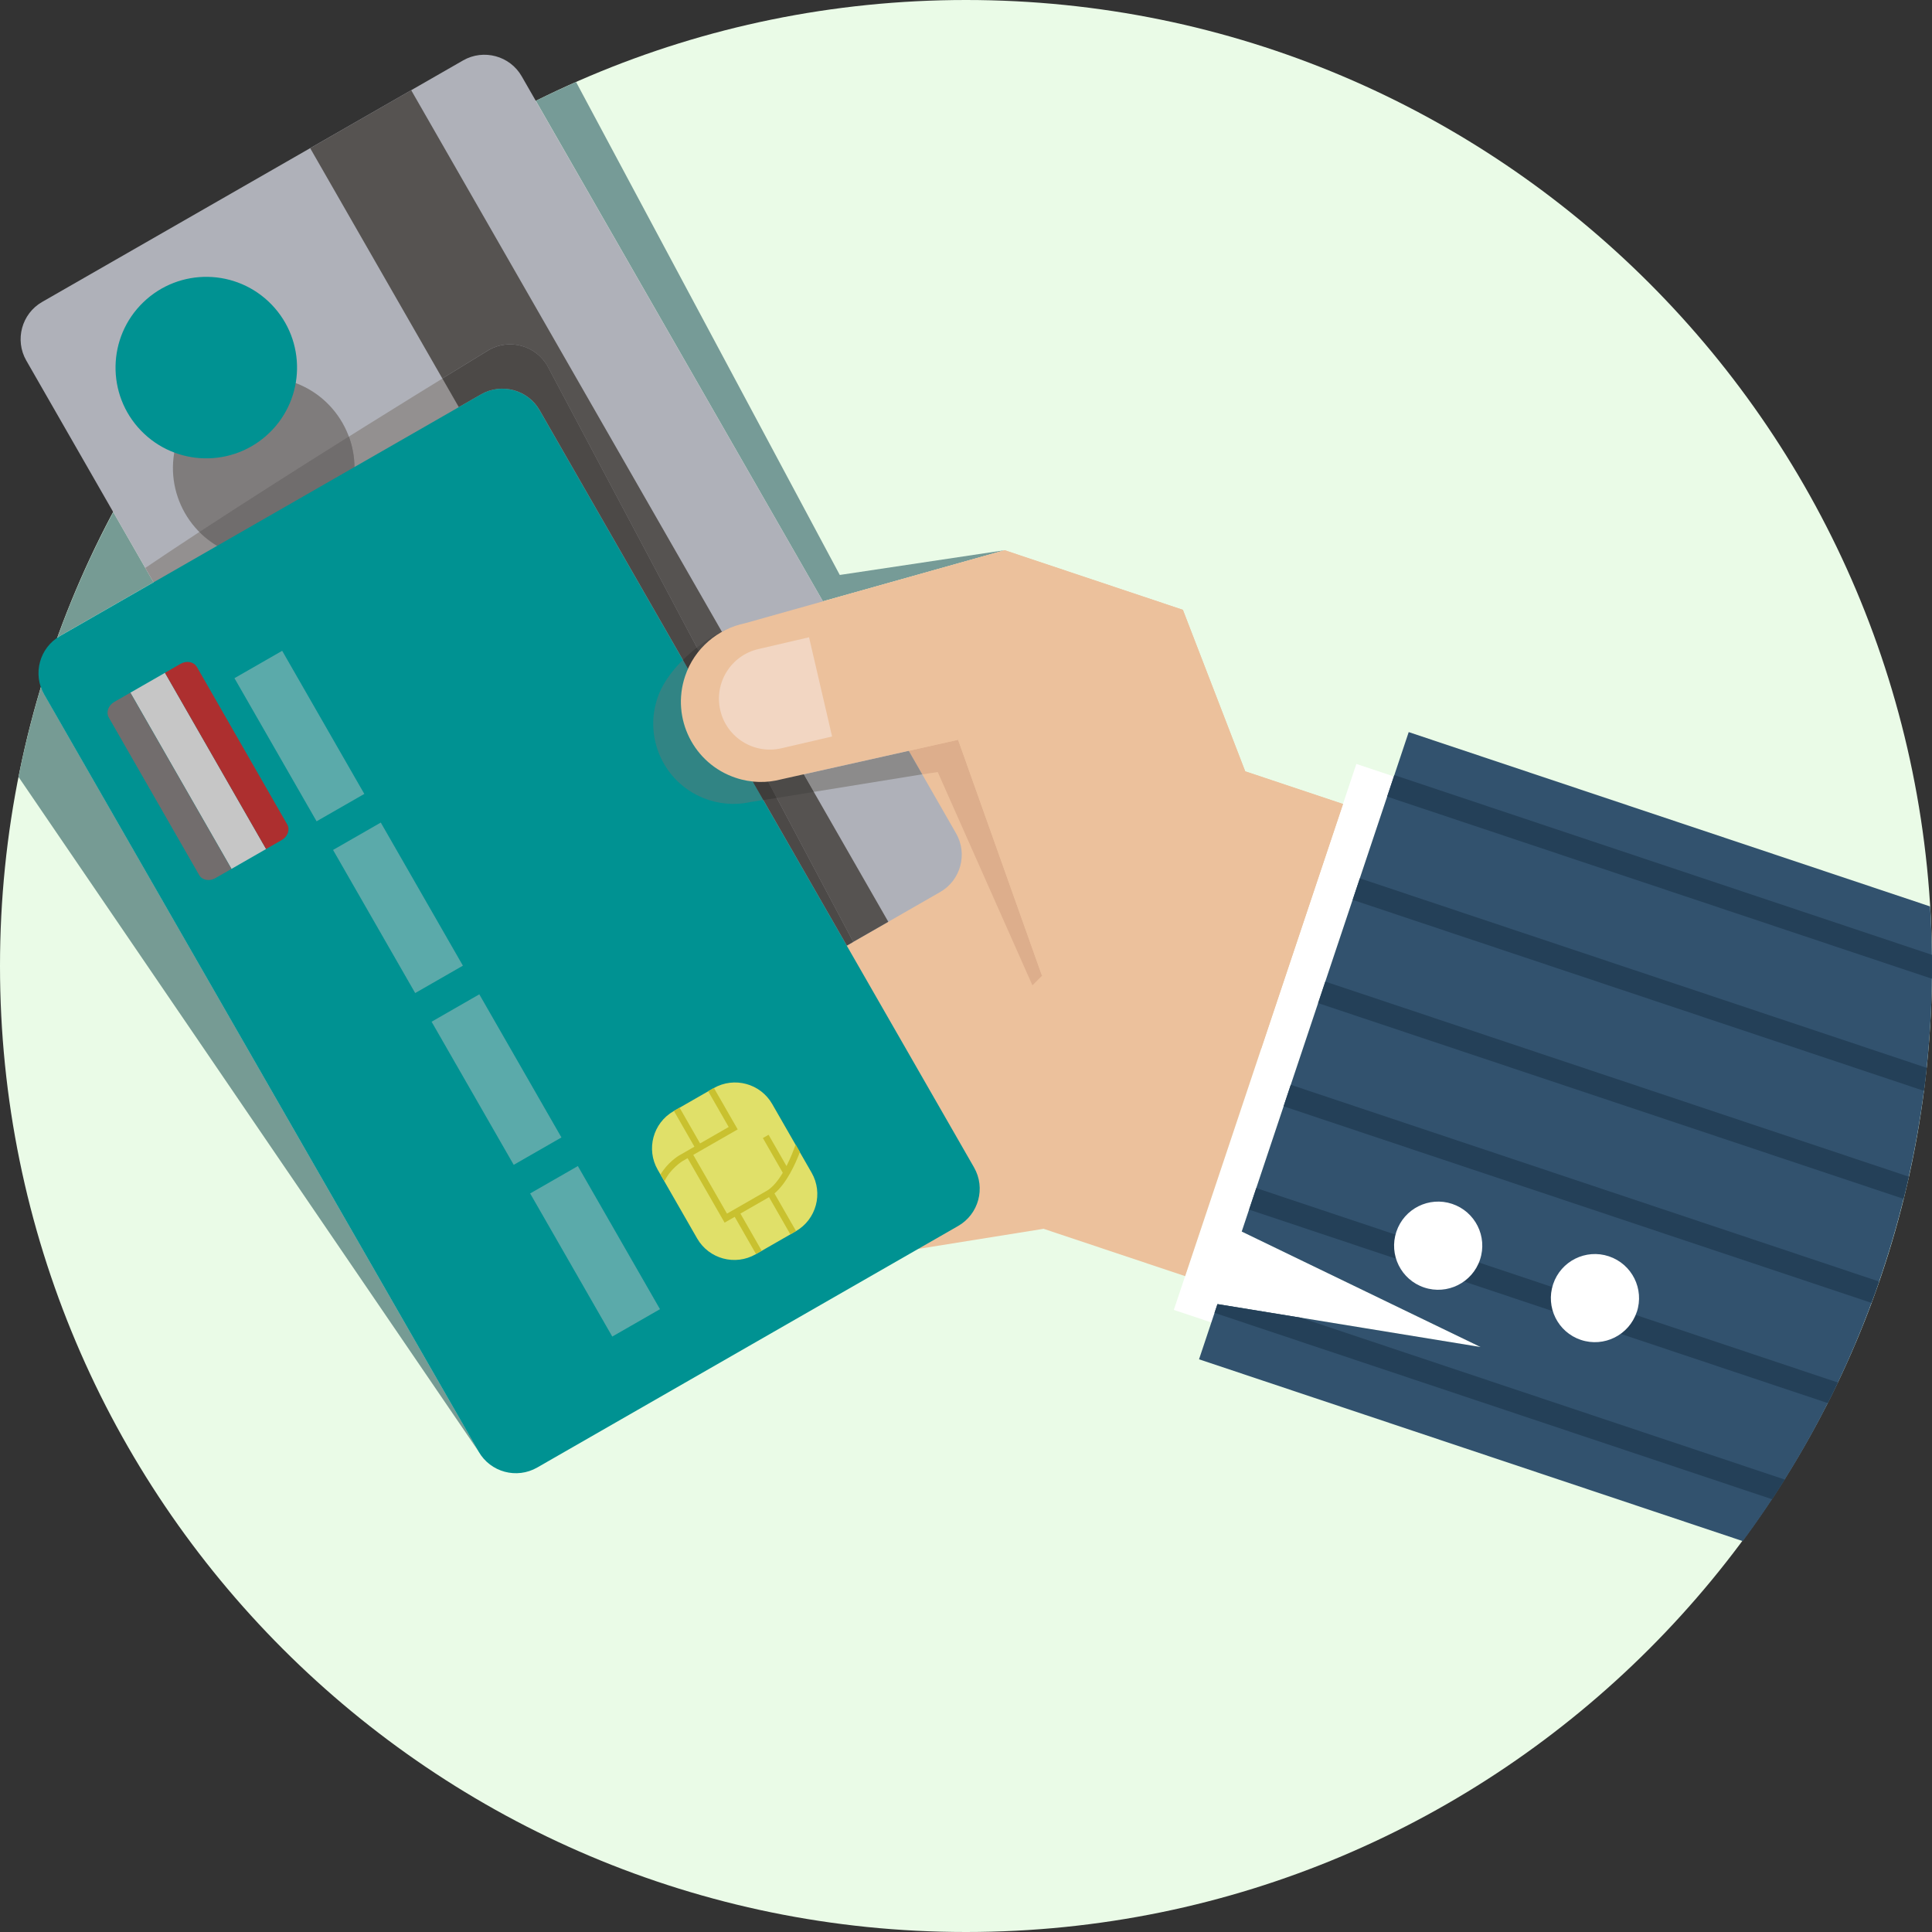 <svg width="200" height="200" viewBox="0 0 200 200" fill="none" xmlns="http://www.w3.org/2000/svg">
<rect x="0" y="0" width="200" height="200" fill="#333333" stroke="none"/>
<g clip-path="url(#clip0_260_2153)">
<path d="M100 200C44.772 200 0 155.228 0 100C0 44.772 44.772 0 100 0C155.228 0 200 44.772 200 100C200 155.228 155.228 200 100 200Z" fill="#EAFBE7"/>
<path d="M6.224 65.824C6.124 65.881 6.029 65.943 5.938 66.01C7.562 61.519 9.505 57.176 11.729 53.01L15.895 60.276L6.224 65.824Z" fill="#769B94"/>
<path d="M4.243 71.133C4.333 71.39 4.443 71.643 4.581 71.886L49.552 150.267L1.919 80.428C2.543 77.276 3.324 74.176 4.238 71.133H4.243Z" fill="#769B94"/>
<path d="M55.467 10.438C56.838 9.757 58.229 9.109 59.633 8.486L86.933 59.519L104.01 56.957L85.186 62.248L55.467 10.433V10.438Z" fill="#769B97"/>
<path d="M126.033 135L153.267 139.443L128.543 127.49L144.295 80.381L140.41 79.081L121.514 135.6L125.4 136.9L126.033 135Z" fill="white"/>
<path d="M194.819 131.805C191.405 142.024 186.49 151.314 180.419 159.538L124.124 140.714L126.033 135L153.267 139.443L128.543 127.49L145.829 75.786L199.8 93.833C200.59 106.333 199.033 119.195 194.819 131.805Z" fill="#32526E"/>
<path d="M126.033 135L134.619 136.4L184.752 153.162C184.324 153.848 183.886 154.529 183.443 155.2L125.724 135.905L126.029 135H126.033Z" fill="#244058"/>
<path d="M130.048 122.99L190.257 143.119C189.919 143.833 189.571 144.543 189.214 145.248L129.305 125.219L130.048 122.99Z" fill="#244058"/>
<path d="M133.624 112.3L194.519 132.662C194.262 133.405 194 134.143 193.729 134.871L132.876 114.524L133.619 112.295L133.624 112.3Z" fill="#244058"/>
<path d="M137.195 101.614L197.6 121.809C197.429 122.576 197.248 123.338 197.057 124.105L136.452 103.843L137.195 101.614Z" fill="#244058"/>
<path d="M140.771 90.924L199.448 110.543C199.362 111.338 199.271 112.129 199.167 112.924L140.028 93.152L140.771 90.924Z" fill="#244058"/>
<path d="M144.343 80.238L199.99 98.843C200 99.667 200 100.49 199.99 101.319L143.595 82.467L144.338 80.238H144.343Z" fill="#244058"/>
<path d="M153.21 130.4C152.41 132.79 149.819 134.081 147.429 133.281C145.038 132.481 143.752 129.895 144.552 127.505C145.352 125.114 147.933 123.828 150.324 124.624C152.714 125.424 154.01 128.005 153.21 130.395V130.4Z" fill="white"/>
<path d="M169.433 135.824C168.633 138.214 166.043 139.505 163.652 138.705C161.267 137.909 159.981 135.324 160.781 132.933C161.581 130.543 164.162 129.257 166.548 130.052C168.943 130.852 170.238 133.438 169.438 135.828L169.433 135.824Z" fill="white"/>
<path d="M128.905 79.852L122.452 63.129L104.01 56.962L83.167 62.824L56.176 53.8C52.295 52.505 48.1 54.595 46.8 58.476C45.505 62.357 47.595 66.552 51.476 67.852L54.005 68.705C50.124 67.409 45.929 69.5 44.629 73.381C43.333 77.262 45.424 81.457 49.305 82.757C45.424 81.466 41.229 83.557 39.929 87.438C38.633 91.319 40.724 95.514 44.605 96.814C40.724 95.524 36.529 97.614 35.229 101.495C33.933 105.376 36.024 109.571 39.905 110.871L44.619 112.452L65.919 119.571L95.01 129.295L108.033 127.205L122.686 132.105L139.029 83.228L128.91 79.847L128.905 79.852Z" fill="#ECC19C"/>
<path d="M107.843 100.948L99.181 76.586L80.924 80.671C79.405 81.076 77.752 81.062 76.152 80.524C71.805 79.071 69.457 74.367 70.909 70.019C71.21 69.114 71.652 68.3 72.205 67.586C71.2 68.505 70.405 69.681 69.943 71.067C68.49 75.414 70.833 80.119 75.186 81.571C76.79 82.109 78.352 82.505 80.038 82.448L97.076 79.924L106.876 102L107.905 100.971L107.848 100.952L107.843 100.948Z" fill="#DDAE8C"/>
<path d="M4.362 31.257C2.243 32.471 1.505 35.2 2.719 37.319L47.691 115.7C48.905 117.819 51.633 118.557 53.752 117.343L97.333 92.338C99.452 91.124 100.191 88.395 98.976 86.276L54.005 7.895C52.791 5.776 50.062 5.038 47.943 6.252L4.362 31.257Z" fill="#AFB1B9"/>
<path d="M56.667 37.876L88.329 97.505L53.757 117.343C51.638 118.557 48.91 117.819 47.695 115.7L15.043 58.79C28.452 49.705 50.61 36.238 50.61 36.238C52.729 35.024 55.457 35.762 56.672 37.881L56.667 37.876Z" fill="#939090"/>
<path d="M24.826 57.511C19.82 56.146 16.869 50.98 18.235 45.974C19.601 40.969 24.766 38.018 29.772 39.383C34.778 40.749 37.728 45.914 36.363 50.92C34.997 55.926 29.832 58.877 24.826 57.511Z" fill="#7F7C7C"/>
<path d="M14.596 44.579C10.992 40.846 11.097 34.898 14.83 31.295C18.563 27.691 24.511 27.796 28.115 31.529C31.718 35.262 31.614 41.21 27.88 44.814C24.147 48.417 18.199 48.313 14.596 44.579Z" fill="#009292"/>
<path d="M36.114 45.19C37.676 49.414 36.01 54.267 31.976 56.586C28.209 58.748 23.572 58.01 20.643 55.067C25.657 51.786 31.186 48.281 36.114 45.19Z" fill="#706D6D"/>
<path d="M32.114 15.338L42.567 9.338L91.957 95.424L88.324 97.505L56.662 37.876C55.448 35.757 52.719 35.019 50.6 36.233C50.6 36.233 48.748 37.362 45.791 39.181L32.109 15.338H32.114Z" fill="#565351"/>
<path d="M55.867 42.462C54.652 40.343 51.924 39.605 49.805 40.819L47.495 42.143L45.795 39.181C48.752 37.362 50.605 36.233 50.605 36.233C52.724 35.019 55.452 35.757 56.667 37.876L88.329 97.505L87.667 97.886L55.867 42.462Z" fill="#4C4947"/>
<path d="M55.854 42.474L100.83 120.848C102.051 122.976 101.316 125.691 99.188 126.912L55.614 151.917C53.486 153.139 50.771 152.403 49.55 150.275L4.574 71.901C3.353 69.773 4.088 67.058 6.216 65.837L49.789 40.832C51.917 39.61 54.633 40.346 55.854 42.474Z" fill="#009292"/>
<path d="M11.819 72.667L17.081 69.648L27.548 87.891L29.171 86.957L22.286 90.91L23.962 89.948L13.495 71.705L11.819 72.667Z" fill="#C6C6C6"/>
<path d="M11.819 72.667L13.495 71.705L23.962 89.948L22.286 90.91C21.671 91.262 20.919 91.114 20.614 90.581L11.262 74.276C10.957 73.743 11.21 73.019 11.824 72.667H11.819Z" fill="#726D6D"/>
<path d="M20.381 69.043L29.733 85.348C30.038 85.881 29.786 86.605 29.171 86.957L27.543 87.891L17.076 69.648L18.705 68.714C19.319 68.362 20.071 68.51 20.376 69.043H20.381Z" fill="#AD2F2F"/>
<path d="M59.82 120.711L68.322 135.526L63.382 138.36L54.881 123.545L59.82 120.711Z" fill="#5BAAAA"/>
<path d="M49.618 102.933L58.12 117.748L53.18 120.583L44.678 105.768L49.618 102.933Z" fill="#5BAAAA"/>
<path d="M39.418 85.151L47.919 99.966L42.98 102.801L34.478 87.986L39.418 85.151Z" fill="#5BAAAA"/>
<path d="M29.211 67.371L37.713 82.186L32.773 85.02L24.271 70.205L29.211 67.371Z" fill="#5BAAAA"/>
<path d="M79.939 114.289L84.018 121.397C85.24 123.525 84.504 126.241 82.376 127.462L78.23 129.841C76.101 131.063 73.386 130.328 72.165 128.199L68.086 121.091C66.864 118.963 67.6 116.248 69.728 115.027L73.874 112.647C76.003 111.426 78.718 112.161 79.939 114.289Z" fill="#E0E069"/>
<path d="M70.348 114.662L72.472 118.367L75.433 116.667L73.31 112.962L73.886 112.629C73.886 112.629 73.895 112.629 73.9 112.619L76.367 116.914L71.767 119.552L75.257 125.633L79.424 123.243C80.038 122.862 80.581 122.167 81.033 121.405L78.972 117.81L79.562 117.472L81.419 120.71C81.871 119.824 82.195 118.957 82.362 118.476L82.81 119.252C82.352 120.457 81.438 122.491 80.171 123.543L82.405 127.433C82.405 127.433 82.395 127.438 82.391 127.443L81.814 127.776L79.61 123.929L76.648 125.629L78.852 129.476L78.262 129.814L76.057 125.967L75.01 126.567L71.181 119.895L70.619 120.219C70.619 120.219 69.386 120.991 68.79 122.276L68.386 121.567C69.095 120.367 70.195 119.676 70.272 119.633L71.886 118.705L69.762 115L70.352 114.662H70.348Z" fill="#C9C12F"/>
<path d="M75.548 65.014C75.271 65.133 75.005 65.266 74.743 65.414L74.729 65.39C75.005 65.252 75.281 65.124 75.548 65.014Z" fill="#8C8B8B"/>
<path d="M93.705 77.809L94.071 77.728L95.467 80.157L84.243 81.976L83.2 80.162L93.705 77.809Z" fill="#8C8B8B"/>
<path d="M77.571 83.057C76.029 83.367 74.381 83.247 72.814 82.614C68.562 80.895 66.51 76.057 68.229 71.805C68.71 70.614 69.605 69.395 70.695 68.309L71.219 69.224C71.105 69.476 71 69.738 70.909 70.009C69.457 74.357 71.8 79.062 76.152 80.514C76.738 80.709 77.329 80.833 77.919 80.895L79.019 82.814L77.567 83.047L77.571 83.057Z" fill="#318484"/>
<path d="M70.7 68.314C71.152 67.862 71.643 67.433 72.152 67.038L72.357 67.419C71.914 67.962 71.529 68.567 71.229 69.233L70.705 68.319L70.7 68.314Z" fill="#3F3D3B"/>
<path d="M77.924 80.905C78.462 80.962 78.995 80.962 79.519 80.914L80.414 82.6L79.024 82.824L77.924 80.905Z" fill="#3F3D3B"/>
<path d="M74.724 65.385L74.738 65.409C73.829 65.914 73.019 66.595 72.348 67.414L72.143 67.033C72.976 66.381 73.857 65.819 74.719 65.385H74.724Z" fill="#4C4A48"/>
<path d="M80.929 80.666L83.2 80.162L84.243 81.981L80.41 82.6L79.514 80.914C79.995 80.871 80.467 80.79 80.924 80.666H80.929Z" fill="#4C4A48"/>
<path d="M128.905 79.852L122.452 63.129L104.01 56.962L77.143 64.514C74.329 65.086 71.891 67.095 70.914 70.014C69.462 74.362 71.805 79.067 76.157 80.519C77.762 81.057 79.409 81.071 80.929 80.662L99.186 76.581L107.848 100.943L130.562 108.538L139.024 83.233L128.905 79.852Z" fill="#ECC19C"/>
<path d="M78.505 67.191C75.667 67.848 73.905 70.686 74.562 73.519C75.219 76.357 78.057 78.119 80.89 77.462L86.138 76.243L83.752 65.971L78.505 67.191Z" fill="#F2D6C2"/>
</g>
<defs>
<clipPath id="clip0_260_2153">
<rect width="200" height="200" fill="white" transform="matrix(-1 0 0 1 200 0)"/>
</clipPath>
</defs>
</svg>
